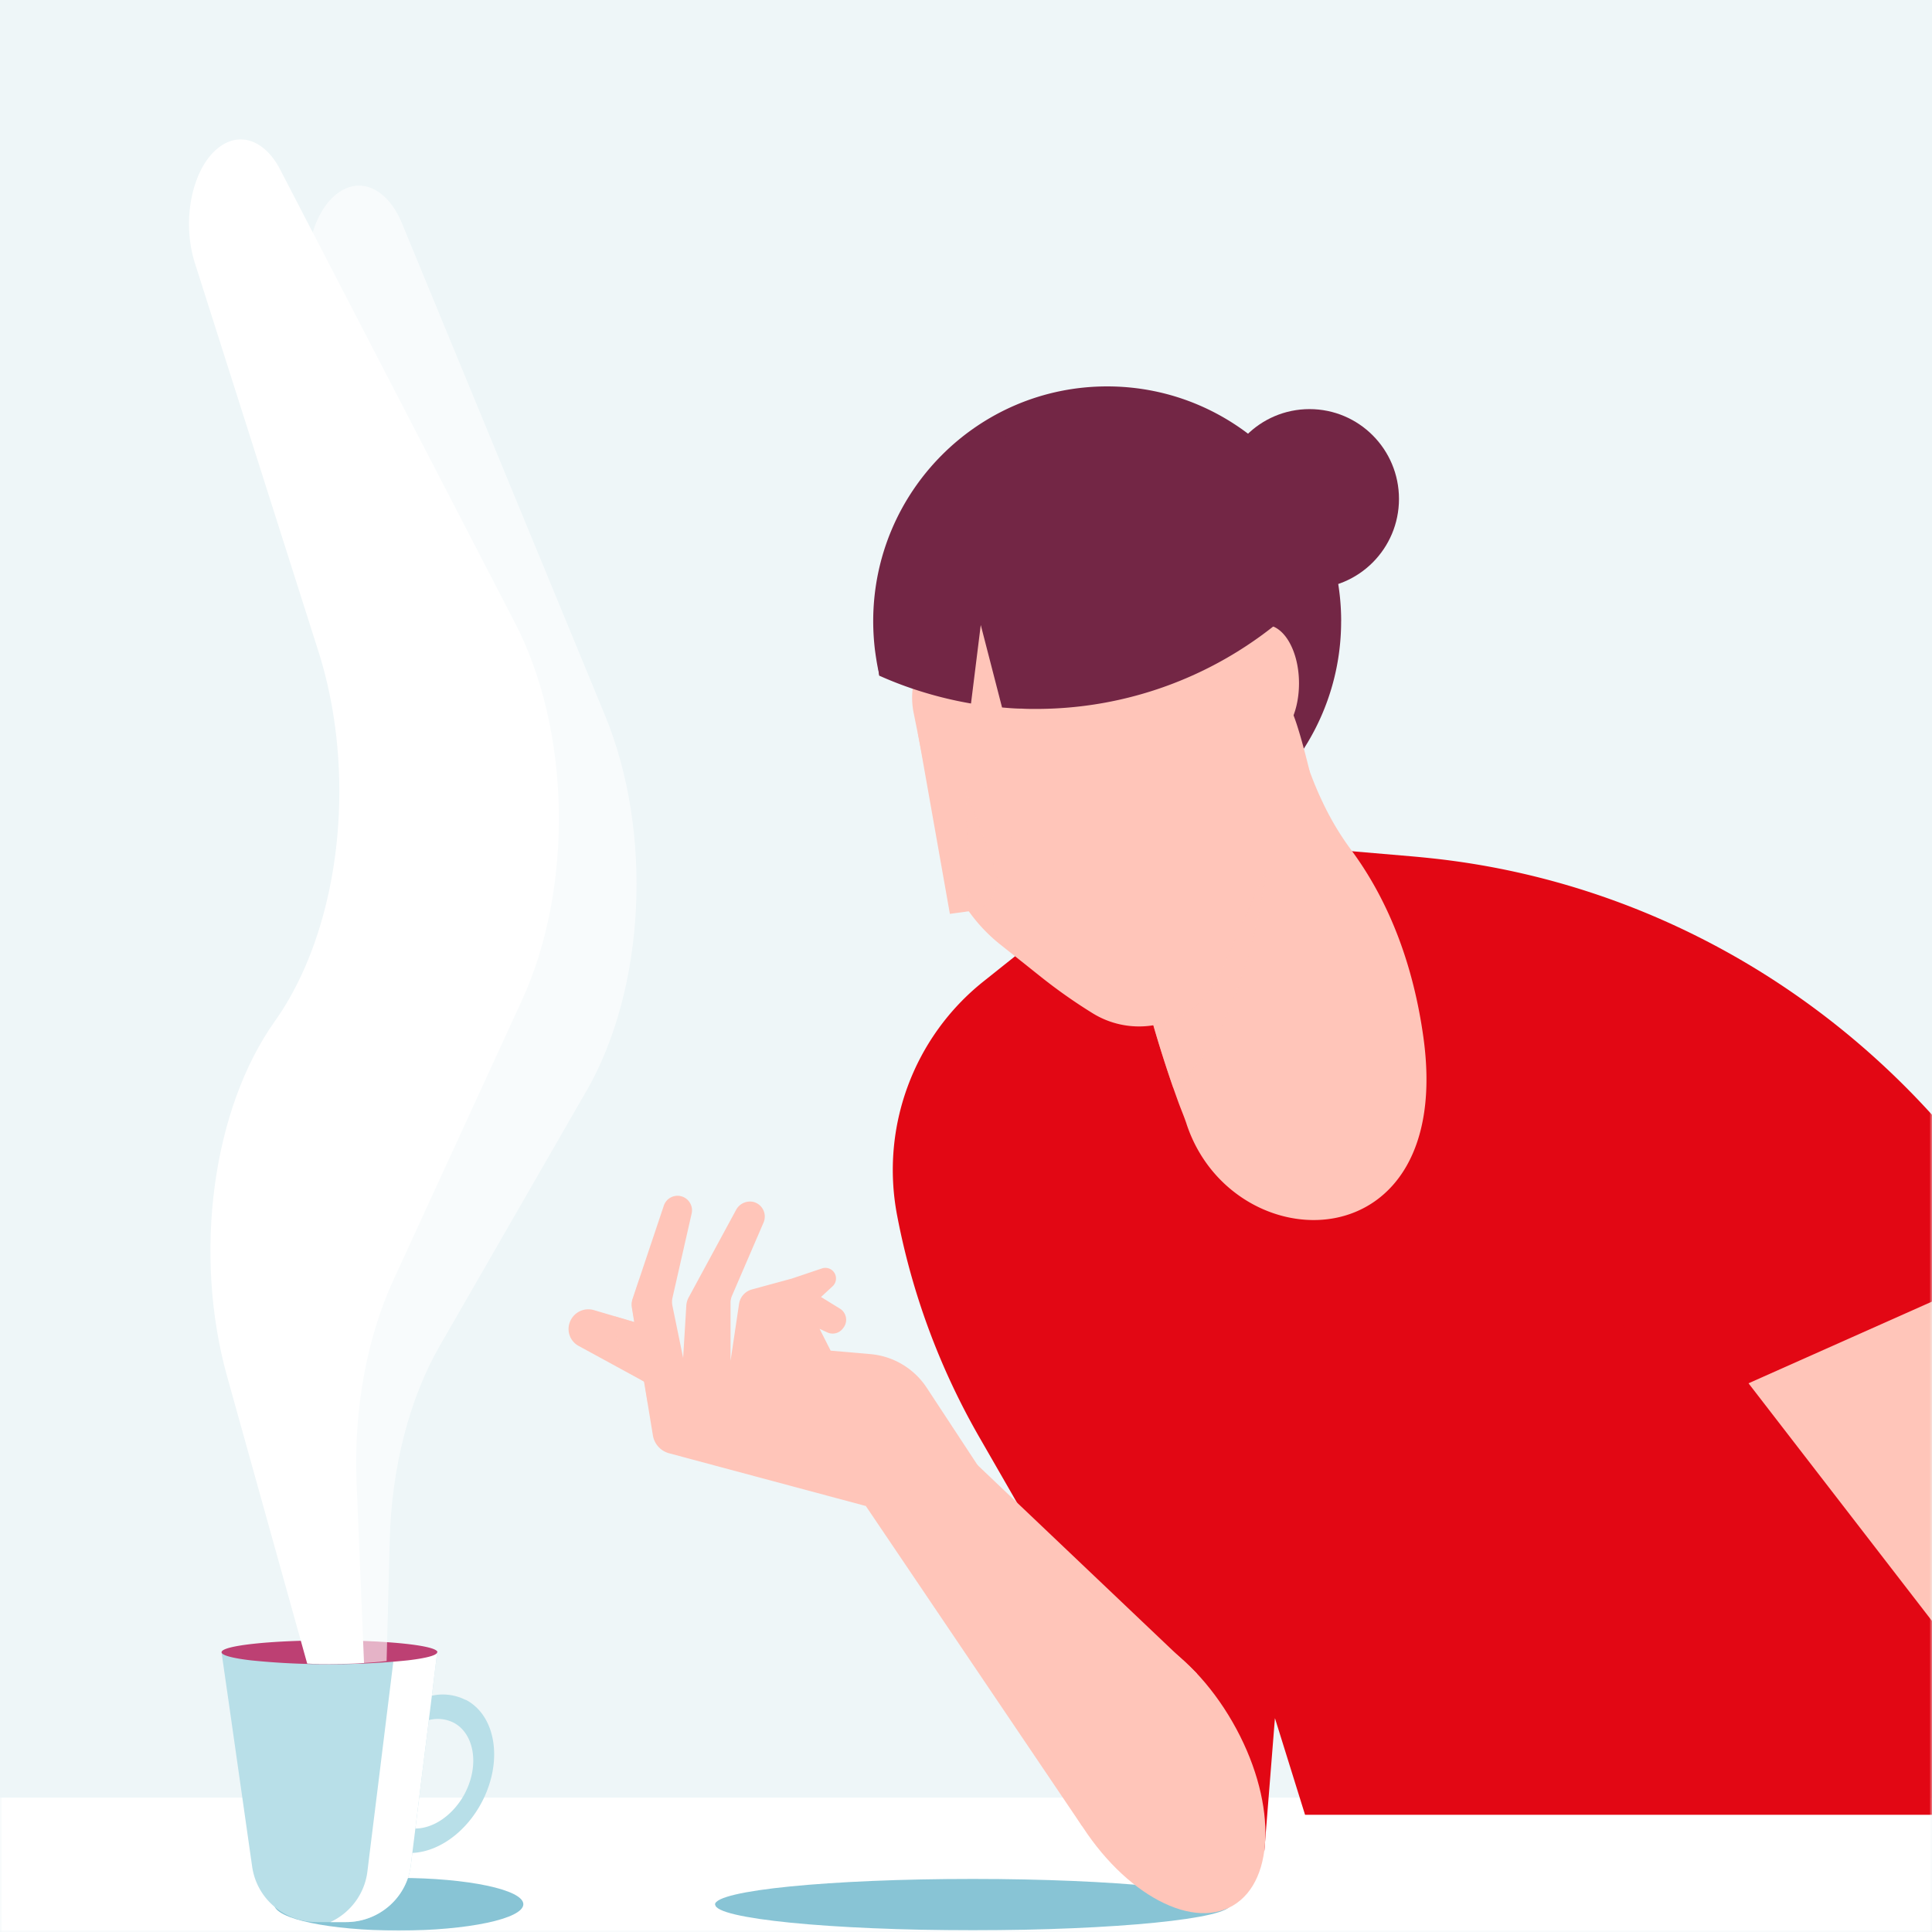 <svg xmlns="http://www.w3.org/2000/svg" xmlns:xlink="http://www.w3.org/1999/xlink" width="360" height="360" viewBox="0 0 360 360">
    <rect x="0" y="0" width="360" height="360" fill="#333333" stroke="none"/>
    <defs>
        <path id="a" d="M0 0h360v360H0z"/>
    </defs>
    <g fill="none" fill-rule="evenodd">
        <mask id="b" fill="#fff">
            <use xlink:href="#a"/>
        </mask>
        <use fill="#EEF6F8" xlink:href="#a"/>
        <path fill="#FFF" d="M0 334.957h360V360H0z" mask="url(#b)"/>
        <g fill-rule="nonzero" mask="url(#b)">
            <path fill="#88C4D5" d="M97.516 354.823c0 2.713-10.394 4.907-23.215 4.907-12.822 0-23.216-2.194-23.216-4.907s10.394-4.9 23.216-4.9c12.821 0 23.215 2.194 23.215 4.9"/>
            <path fill="#B8DFE8" d="M86.749 316.75a9.434 9.434 0 0 0-6.278-.781c-4.26.852-8.57 4.218-11.213 9.232-4.001 7.613-2.65 16.15 3.01 19.076.36.186.731.347 1.113.483a9.356 9.356 0 0 0 3.462.504c4.784-.192 9.935-3.75 12.93-9.453.485-.914.898-1.863 1.235-2.84 2.378-6.79.719-13.678-4.238-16.25m-.143 17.45c-2.155 4.04-5.833 6.533-9.209 6.548a6.176 6.176 0 0 1-2.873-.71 5.93 5.93 0 0 1-1.12-.753c-3.01-2.436-3.513-7.663-1.028-12.407 1.774-3.373 4.64-5.681 7.5-6.335a6.575 6.575 0 0 1 4.618.476c3.591 1.875 4.698 7.102 2.65 12.01a14.98 14.98 0 0 1-.56 1.2"/>
            <path fill="#B8DFE8" d="M81.462 307.859v.07l-.991 8.04-.56 4.53-1.56 12.514-.955 7.748-.567 4.531-.28 2.301c-.75 6.016-5.908 10.542-12.039 10.56h-5.517c-5.548-.006-10.385-3.73-11.751-9.047a12.613 12.613 0 0 1-.259-1.3l-4.26-29.877-1.436-9.978v-.078l40.175-.014z"/>
            <path fill="#FFF" d="M81.462 307.859v.07l-.991 8.04-.56 4.53-1.56 12.514-.955 7.748-.567 4.531-.28 2.301c-.75 6.016-5.908 10.542-12.039 10.56h-2.952c3.788-1.756 6.396-5.317 6.903-9.424l.28-2.3.56-4.531.963-7.741 1.544-12.507.56-4.538.992-8.046a.197.197 0 0 0 0-.064"/>
            <path fill="#BD4073" d="M81.462 307.866c0 .582-2.076 1.115-5.452 1.513-4.863.502-9.75.739-14.639.71a134.78 134.78 0 0 1-14.64-.71c-3.375-.398-5.444-.93-5.444-1.513 0-1.222 8.993-2.209 20.113-2.209s20.112.987 20.112 2.209"/>
            <path fill="#FFF" d="M97.222 186.449l-23.934 52.094c-4.97 10.825-7.4 24.21-6.846 37.72l1.1 26.681.287 6.935c-2.026.118-4.203.188-6.465.188-1.437 0-2.794 0-4.123-.082l-1.968-7.052-12.93-46.37c-6.404-22.88-2.773-49.934 8.9-66.318 7.622-10.733 12-26.377 11.988-42.832.001-9.07-1.337-18.006-3.9-26.047l-23.022-72.36c-1.238-3.886-1.429-8.441-.528-12.568.901-4.128 2.814-7.453 5.276-9.176 1.197-.848 2.488-1.284 3.793-1.282 2.826.007 5.507 2.044 7.334 5.572l43.774 84.513c10.414 20.099 10.939 49.318 1.264 70.384"/>
            <path fill="#FFF" d="M109.253 203.311l-27.295 47.423c-5.67 9.843-8.984 22.688-9.338 36.191l-.424 16.43-.158 6.16c-3.103.353-6.767.552-10.696.552h-1.875l-1.436-7.205-8.045-39.795c-4.828-23.848.592-50.037 13.288-64.204 13.232-14.769 18.49-42.484 12.693-66.891L57.923 56.009c-.976-4.076-.865-8.633.307-12.57 1.172-3.936 3.298-6.892 5.863-8.154 1.244-.634 2.556-.838 3.85-.599 2.809.514 5.337 3.015 6.918 6.842l37.855 91.735c9.003 21.812 7.566 50.901-3.463 70.072" opacity=".6"/>
        </g>
        <g mask="url(#b)">
            <path fill="#E20714" fill-rule="nonzero" d="M439.029 338.158l-59.831-104.07c-23.748-41.292-65.554-69.27-112.789-74.195-1.182-.127-2.38-.239-3.555-.342l-19.661-1.682-42.703 11.268-17.215 13.722c-13.03 10.374-19.242 27.157-16.121 43.556a132.605 132.605 0 0 0 15.327 41.38l42.48 73.87 10.636 3.187 1.968-24.703 5.612 18.01H439.03z"/>
            <path fill="#FFC5B9" fill-rule="nonzero" d="M123.618 258.473l-3.564-1.012-.11-.056-.263-.144-11.937-6.51a3.576 3.576 0 0 1-1.588-4.319 3.68 3.68 0 0 1 4.516-2.31l3.97 1.17 3.618 1.068 4.564 1.371.794 10.742z"/>
            <path fill="#FFC5B9" fill-rule="nonzero" d="M125.428 261.262h-4.763l-.635-3.825-.11-.056-.263-.144c-1.285-.796-5.27-3.84-5.056-11.952l3.62 1.067-.437-2.677a3.423 3.423 0 0 1 .135-1.697l1.19-3.554c1.993 1.346 3.874 4.526 3.874 4.526l2.445 18.312z" opacity=".6" style="mix-blend-mode:multiply"/>
            <path fill="#88C4D5" fill-rule="nonzero" d="M133.224 354.892c0-2.653 21.499-4.78 48.02-4.78 26.52 0 48.02 2.159 48.02 4.78 0 2.622-21.5 4.781-47.996 4.781-26.496 0-47.994-2.151-47.994-4.78"/>
            <path fill="#FFC5B9" fill-rule="nonzero" d="M221.08 209.378c-.469-1.41-1.056-2.749-1.532-4.072-.318-.876-.62-1.729-.913-2.558-3.048-8.765-4.762-15.435-4.762-15.435l18.557-29.244 3.302-5.212.389-.605.436-.686 4.937-7.785 1.683-2.646s.294.996.865 2.59a63.734 63.734 0 0 0 2.493 5.92 52.022 52.022 0 0 0 5.064 8.495c7.62 10.2 11.85 22.408 13.62 35.062 5.969 42.584-35.607 42.138-44.14 16.184"/>
            <path fill="#732645" fill-rule="nonzero" d="M249.9 115.771c.008 16.308-9.015 31.268-23.414 38.816a43.447 43.447 0 0 1-45.108-2.893l13.239-1.88-5.04-22.536-1.588-6.973-16.747 3.881-7.358 1.705a39.03 39.03 0 0 1-.62-3.187c-.087-.534-.158-1.068-.23-1.594a45.478 45.478 0 0 1-.325-5.339c0-24.174 19.52-43.771 43.6-43.771 24.079 0 43.599 19.597 43.599 43.771"/>
            <path fill="#FFC5B9" fill-rule="nonzero" d="M244.042 143.725l-16.446 37.054a16.53 16.53 0 0 1-10.127 9.632 16.445 16.445 0 0 1-13.86-1.6 99.436 99.436 0 0 1-9.913-6.996l-7.254-5.777a30.396 30.396 0 0 1-5.858-6.144 31.394 31.394 0 0 1-5.342-12.208l-5-24.87a14.234 14.234 0 0 1 4.357-13.323 42.76 42.76 0 0 1 31.265-11.077l17.533 1.044 15.39 24.703 1.168-2.622c1.19 0 4.087 12.232 4.087 12.232"/>
            <path fill="#FFC5B9" fill-rule="nonzero" d="M171.02 136.514l6.968-.877 16.621 32.225-17.613 2.422zM200.157 303.718c8.136-4.717 21.343 2.964 29.503 17.149 8.16 14.184 8.175 29.483.048 34.225-8.128 4.74-21.336-2.965-29.495-17.157-8.16-14.192-8.184-29.484-.056-34.217"/>
            <path fill="#FFC5B9" fill-rule="nonzero" d="M201.665 340.326L161.32 280.6l10.017-17.881 51.687 49.118zM359.839 240.416l58.005 101.998 26.36.653 30.344 5.188a3.1 3.1 0 0 1 2.667 3.474 3.092 3.092 0 0 1-3.46 2.677l-19.105-1.593-19.05 3.29a.423.423 0 1 0-.063.845l13.58 1.976a3.74 3.74 0 0 1 2.302 1.1 3.796 3.796 0 0 1 .831 4.05 3.771 3.771 0 0 1-3.355 2.397c-7.818.302-20.28.27-28.915-.192-11.335-.605-17.986-9.84-17.986-9.84L319.01 248.95l40.829-8.534z"/>
            <path fill="#FFC5B9" fill-rule="nonzero" d="M172.686 258.592a14.016 14.016 0 0 0-10.461-6.271l-7.445-.646-2.064-4.072 1.437.67a2.376 2.376 0 0 0 2.952-.797l.127-.167a2.438 2.438 0 0 0-.698-3.45l-3.548-2.184 2.159-2a1.982 1.982 0 0 0 .495-2.173 1.969 1.969 0 0 0-1.836-1.254c-.21-.004-.42.029-.62.096l-5.627 1.896-7.461 2.032a3.287 3.287 0 0 0-2.381 2.678l-1.588 10.622v-11.02c.032-.41.134-.813.302-1.188l5.842-13.547c.335-.769.31-1.649-.067-2.398a2.804 2.804 0 0 0-1.886-1.474 2.941 2.941 0 0 0-3.175 1.53l-8.81 16.264a3.732 3.732 0 0 0-.453 1.593l-.587 9.69-1.992-9.69a3.584 3.584 0 0 1 0-1.482l3.587-15.77a2.71 2.71 0 0 0-1.909-3.163 2.696 2.696 0 0 0-3.274 1.697l-4.635 13.834-1.19 3.554a3.431 3.431 0 0 0-.135 1.697l.436 2.677 1.826 11.077.635 3.825 1.016 6.183a4.145 4.145 0 0 0 3.063 3.347l36.591 9.81 20.947-7.46-9.573-14.566zM242.05 127.326c0-6-2.786-10.87-6.223-10.87s-6.215 4.87-6.215 10.87c0 6 2.778 10.877 6.215 10.877s6.223-4.869 6.223-10.877M180.433 135.637l2.381-19.188 4.913 19.188z"/>
            <path fill="#732645" fill-rule="nonzero" d="M260.679 92.965c0 9.242-7.463 16.734-16.669 16.734-9.205 0-16.668-7.492-16.668-16.734s7.463-16.734 16.668-16.734c9.206 0 16.669 7.492 16.669 16.734"/>
            <path fill="#FFC5B9" fill-rule="nonzero" d="M180.616 169.894l-.643-22.798 5.42 14.662a6.11 6.11 0 0 1-.456 5.203 6.064 6.064 0 0 1-4.306 2.933" opacity=".6" style="mix-blend-mode:multiply"/>
            <path fill="#732645" fill-rule="nonzero" d="M248.233 105.946c-13.585 16.578-33.853 26.174-55.235 26.153-.865 0-1.739 0-2.596-.056-1.238 0-2.46-.111-3.683-.215l-3.968-15.371-1.818 14.63a71.422 71.422 0 0 1-8.906-2.12 68.923 68.923 0 0 1-8.207-3.076c-2.808-22.22 11.546-42.985 33.264-48.117 21.719-5.132 43.791 7.026 51.15 28.172"/>
            <path fill="#E20714" fill-rule="nonzero" d="M345.782 204.35l19.24 35.946-51.592 22.974-31.13-46.218 30.034-20.782a23.015 23.015 0 0 1 18.521-3.44 23.103 23.103 0 0 1 14.911 11.552"/>
            <path fill="#FFC5B9" fill-rule="nonzero" d="M236.145 161.559c-3.739 23.818-10.533 35.66-17.51 41.19a240.404 240.404 0 0 1-3.723-11.706 16.404 16.404 0 0 0 12.7-10.264l8.533-19.22z" opacity=".6" style="mix-blend-mode:multiply"/>
        </g>
    </g>
</svg>
